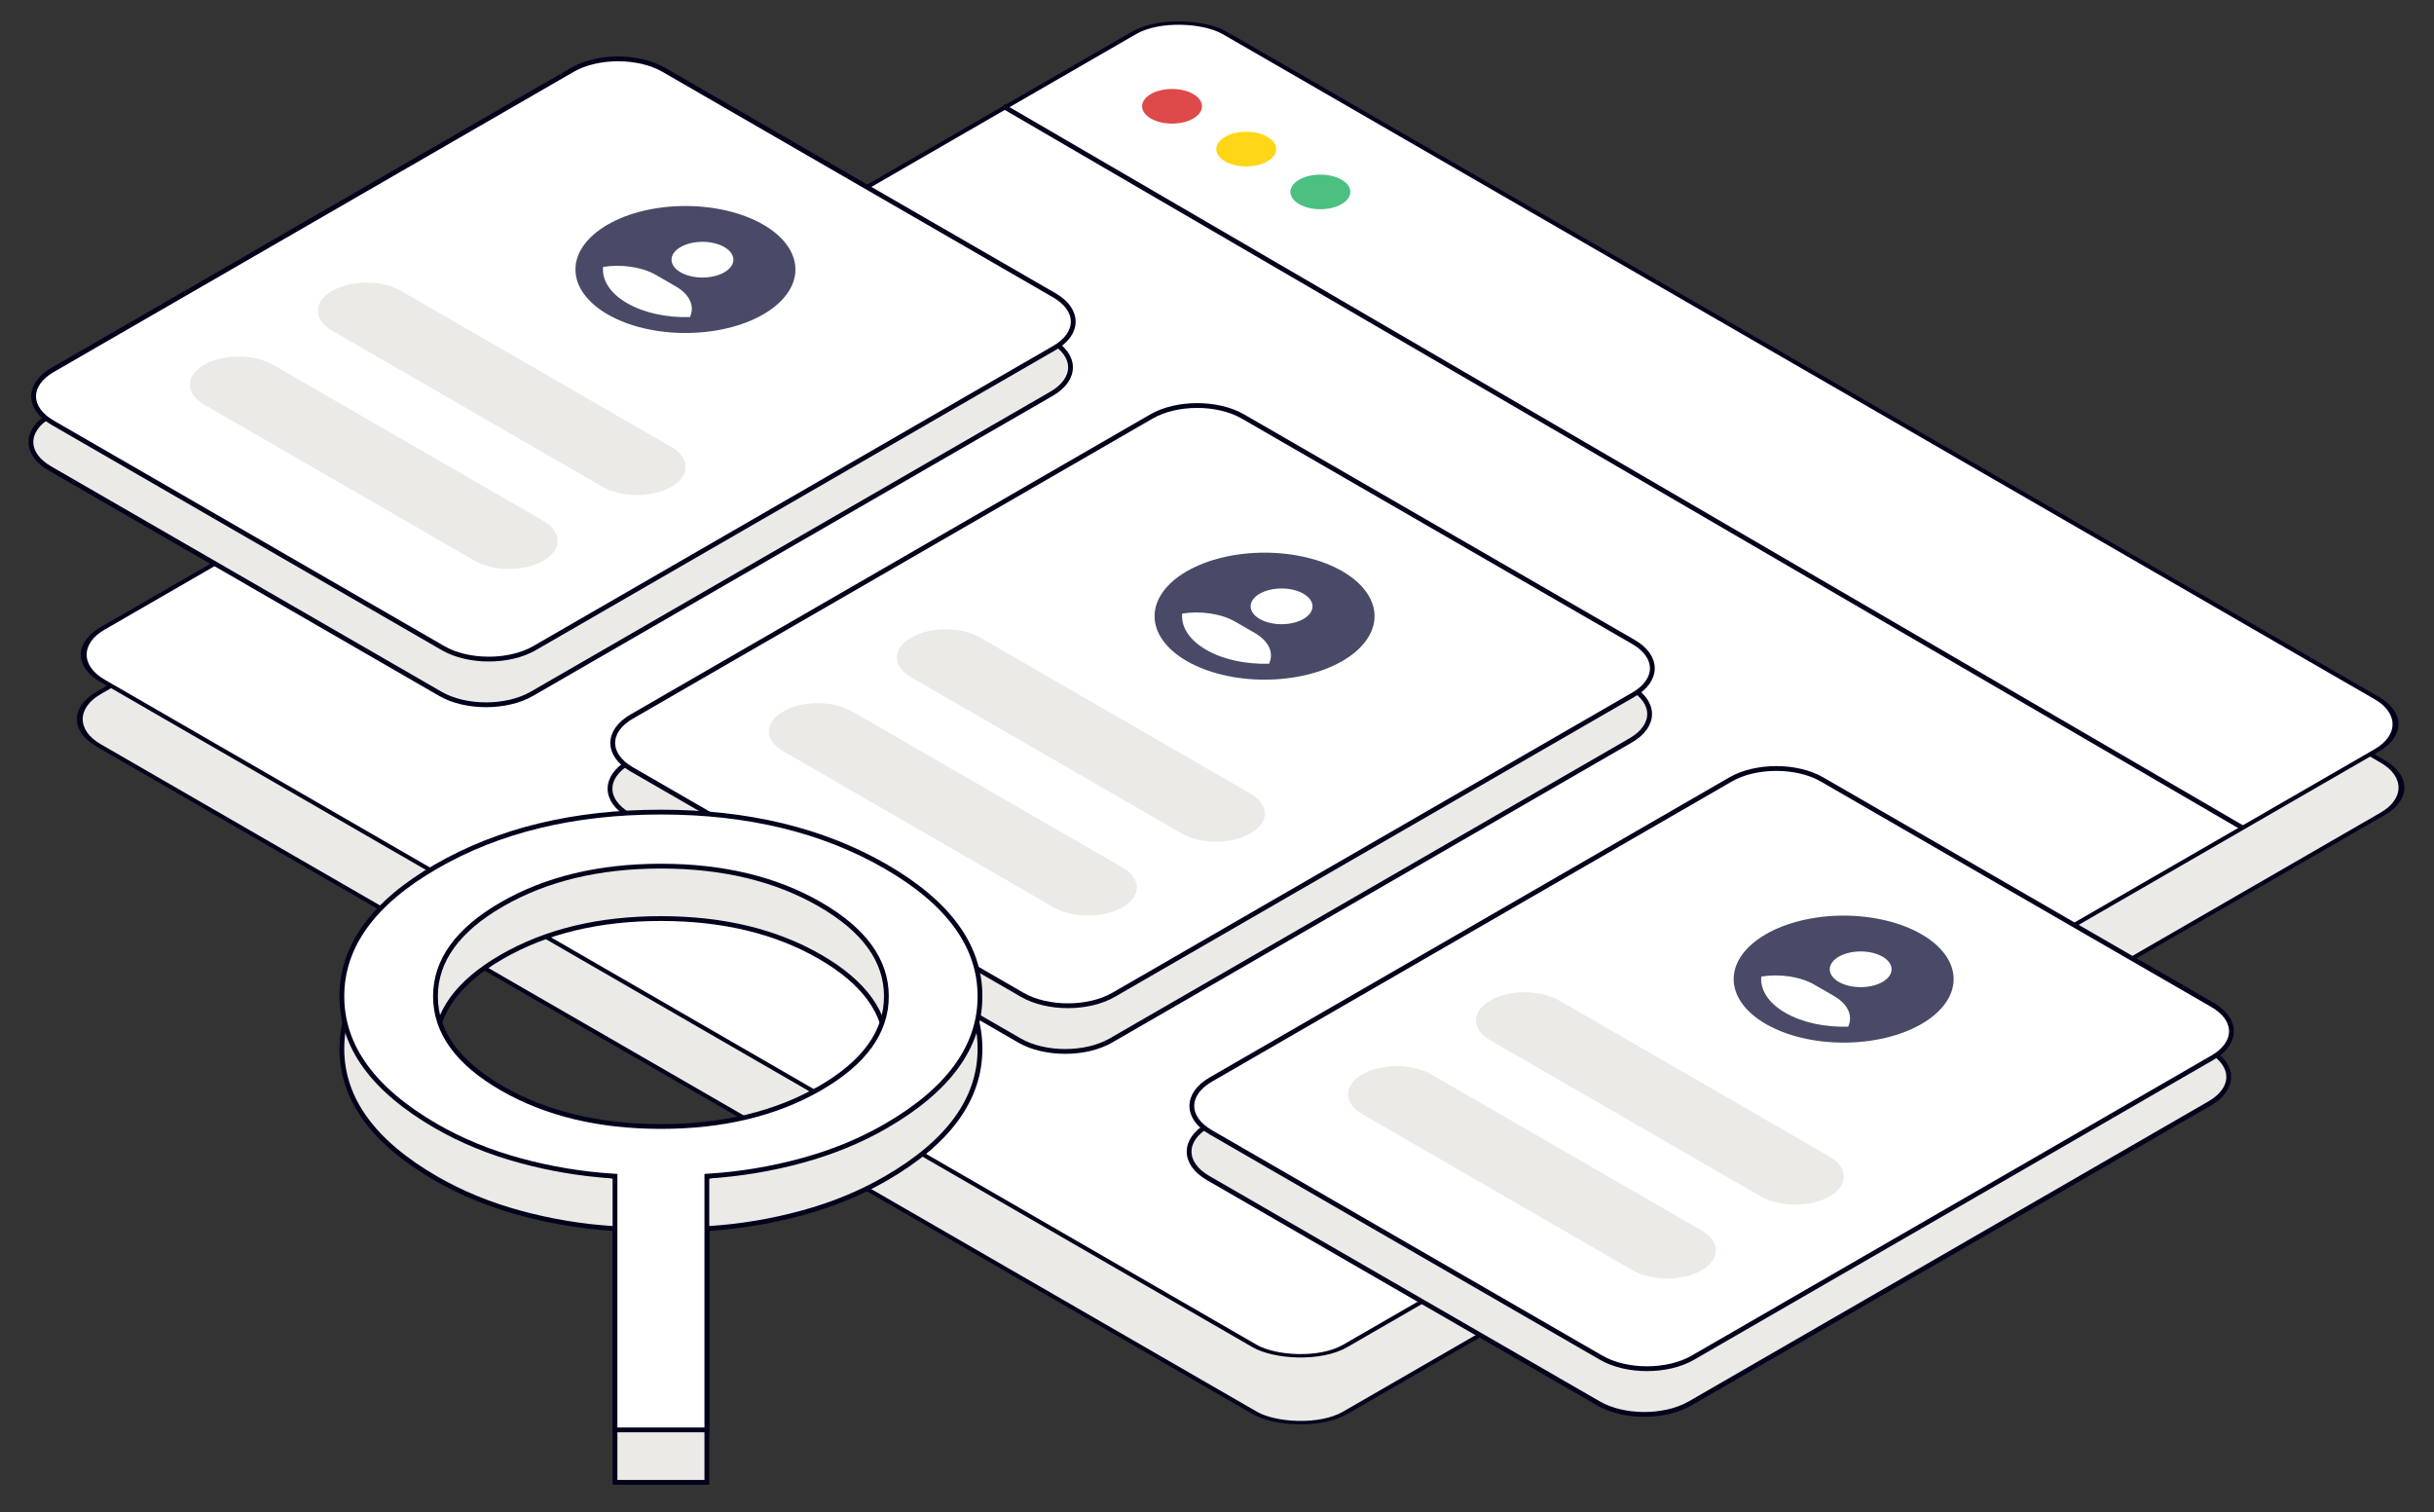 <svg width="507" height="315" viewBox="0 0 507 315" fill="none" xmlns="http://www.w3.org/2000/svg">
<rect x="0" y="0" width="507" height="315" fill="#333333" stroke="none"/>
<rect x="0.866" width="271.345" height="299.863" rx="10.901" transform="matrix(0.866 -0.5 0.866 0.5 10.339 150.234)" fill="#ECEAE7" stroke="#02021D"/>
<rect x="0.866" width="269.917" height="298.904" rx="10.901" transform="matrix(0.866 -0.5 0.866 0.5 11.159 136.792)" fill="white" stroke="#02021D"/>
<path d="M219.044 82.013C224.3 78.979 224.3 74.06 219.044 71.026L137.693 24.058C132.438 21.023 123.917 21.023 118.662 24.058L10.381 86.573C5.126 89.608 5.126 94.527 10.381 97.561L91.733 144.529C96.988 147.563 105.508 147.563 110.764 144.529L219.044 82.013Z" fill="#ECEAE7" stroke="#02021D"/>
<path d="M219.611 72.496C224.866 69.462 224.866 64.542 219.611 61.508L138.259 14.54C133.004 11.506 124.484 11.506 119.228 14.54L10.948 77.056C5.692 80.09 5.692 85.009 10.948 88.043L92.299 135.011C97.554 138.046 106.075 138.046 111.33 135.011L219.611 72.496Z" fill="white" stroke="#02021D"/>
<path d="M139.853 101.397C143.818 99.108 143.818 95.397 139.853 93.108L83.526 60.588C79.562 58.299 73.135 58.299 69.171 60.588C65.206 62.877 65.206 66.587 69.171 68.876L125.497 101.397C129.462 103.685 135.889 103.685 139.853 101.397Z" fill="#ECEAE7"/>
<path d="M113.193 116.79C117.157 114.501 117.157 110.79 113.193 108.501L56.866 75.981C52.902 73.692 46.475 73.692 42.51 75.981C38.546 78.27 38.546 81.981 42.51 84.269L98.837 116.79C102.802 119.078 109.229 119.078 113.193 116.79Z" fill="#ECEAE7"/>
<g clip-path="url(#clip0_411_24666)">
<path d="M143.714 66.046C144.745 63.835 143.752 61.376 140.752 59.645L136.702 57.306C133.703 55.575 129.444 55.001 125.616 55.596C125.363 58.315 127.033 61.077 130.628 63.152C134.222 65.227 139.012 66.188 143.714 66.046ZM126.578 46.784C130.874 44.304 136.701 42.91 142.777 42.91C148.853 42.91 154.681 44.304 158.977 46.784C163.274 49.265 165.687 52.629 165.687 56.137C165.687 59.645 163.274 63.01 158.977 65.49C154.681 67.971 148.853 69.364 142.777 69.364C136.701 69.364 130.874 67.971 126.578 65.49C122.281 63.01 119.867 59.645 119.867 56.137C119.867 52.629 122.281 49.265 126.578 46.784ZM141.765 56.722C142.973 57.419 144.612 57.811 146.321 57.811C148.03 57.811 149.669 57.419 150.877 56.722C152.086 56.024 152.764 55.078 152.764 54.091C152.764 53.105 152.086 52.158 150.877 51.461C149.669 50.763 148.03 50.371 146.321 50.371C144.612 50.371 142.973 50.763 141.765 51.461C140.556 52.158 139.878 53.105 139.878 54.091C139.878 55.078 140.556 56.024 141.765 56.722Z" fill="#494968"/>
</g>
<path d="M339.673 154.221C344.928 151.187 344.928 146.268 339.673 143.234L258.322 96.265C253.067 93.231 244.546 93.231 239.291 96.265L131.01 158.781C125.755 161.815 125.755 166.735 131.01 169.769L212.361 216.737C217.617 219.771 226.137 219.771 231.393 216.737L339.673 154.221Z" fill="#ECEAE7" stroke="#02021D"/>
<path d="M340.24 144.703C345.495 141.669 345.495 136.749 340.24 133.715L258.888 86.747C253.633 83.713 245.112 83.713 239.857 86.747L131.577 149.263C126.321 152.297 126.321 157.216 131.577 160.25L212.928 207.219C218.183 210.253 226.704 210.253 231.959 207.219L340.24 144.703Z" fill="white" stroke="#02021D"/>
<path d="M260.482 173.604C264.446 171.316 264.446 167.605 260.482 165.316L204.155 132.796C200.191 130.507 193.764 130.507 189.799 132.796C185.835 135.084 185.835 138.795 189.799 141.084L246.126 173.604C250.091 175.893 256.518 175.893 260.482 173.604Z" fill="#ECEAE7"/>
<path d="M233.822 188.997C237.786 186.708 237.786 182.997 233.822 180.709L177.495 148.188C173.531 145.899 167.103 145.899 163.139 148.188C159.175 150.477 159.175 154.188 163.139 156.477L219.466 188.997C223.43 191.286 229.858 191.286 233.822 188.997Z" fill="#ECEAE7"/>
<g clip-path="url(#clip1_411_24666)">
<path d="M264.343 138.253C265.374 136.042 264.381 133.584 261.381 131.852L257.331 129.514C254.332 127.782 250.073 127.208 246.245 127.804C245.991 130.522 247.662 133.284 251.256 135.359C254.851 137.434 259.641 138.395 264.343 138.253ZM247.206 118.992C251.503 116.511 257.33 115.117 263.406 115.117C269.482 115.117 275.31 116.511 279.606 118.991C283.902 121.472 286.316 124.836 286.316 128.344C286.316 131.852 283.902 135.217 279.606 137.697C275.31 140.178 269.482 141.572 263.406 141.572C257.33 141.572 251.503 140.178 247.206 137.697C242.91 135.217 240.496 131.852 240.496 128.344C240.496 124.836 242.91 121.472 247.206 118.992ZM262.394 128.929C263.602 129.627 265.241 130.019 266.95 130.019C268.659 130.019 270.298 129.627 271.506 128.929C272.715 128.231 273.393 127.285 273.393 126.298C273.393 125.312 272.715 124.366 271.506 123.668C270.298 122.97 268.659 122.578 266.95 122.578C265.241 122.578 263.602 122.97 262.394 123.668C261.185 124.366 260.507 125.312 260.507 126.298C260.507 127.285 261.185 128.231 262.394 128.929Z" fill="#494968"/>
</g>
<path d="M460.298 229.826C465.553 226.792 465.553 221.873 460.298 218.838L378.947 171.87C373.692 168.836 365.171 168.836 359.916 171.87L251.635 234.386C246.38 237.42 246.38 242.34 251.635 245.374L332.986 292.342C338.242 295.376 346.762 295.376 352.018 292.342L460.298 229.826Z" fill="#ECEAE7" stroke="#02021D"/>
<path d="M460.865 220.308C466.12 217.274 466.12 212.355 460.865 209.321L379.513 162.353C374.258 159.318 365.737 159.318 360.482 162.353L252.202 224.868C246.946 227.903 246.946 232.822 252.202 235.856L333.553 282.824C338.808 285.858 347.329 285.858 352.584 282.824L460.865 220.308Z" fill="white" stroke="#02021D"/>
<path d="M381.107 249.21C385.071 246.921 385.071 243.21 381.107 240.921L324.78 208.401C320.816 206.112 314.389 206.112 310.424 208.401C306.46 210.69 306.46 214.401 310.424 216.689L366.751 249.21C370.716 251.499 377.143 251.499 381.107 249.21Z" fill="#ECEAE7"/>
<path d="M354.447 264.602C358.411 262.313 358.411 258.602 354.447 256.314L298.12 223.793C294.156 221.504 287.728 221.504 283.764 223.793C279.8 226.082 279.8 229.793 283.764 232.082L340.091 264.602C344.055 266.891 350.483 266.891 354.447 264.602Z" fill="#ECEAE7"/>
<g clip-path="url(#clip2_411_24666)">
<path d="M384.968 213.858C385.999 211.647 385.006 209.188 382.006 207.457L377.956 205.118C374.957 203.387 370.698 202.813 366.87 203.409C366.616 206.127 368.287 208.889 371.881 210.964C375.476 213.039 380.266 214 384.968 213.858ZM367.831 194.596C372.128 192.116 377.955 190.722 384.031 190.722C390.107 190.722 395.935 192.116 400.231 194.596C404.527 197.077 406.941 200.441 406.941 203.949C406.941 207.457 404.527 210.822 400.231 213.302C395.935 215.783 390.107 217.176 384.031 217.176C377.955 217.176 372.128 215.783 367.831 213.302C363.535 210.822 361.121 207.457 361.121 203.949C361.121 200.441 363.535 197.077 367.831 194.596ZM383.019 204.534C384.227 205.232 385.866 205.623 387.575 205.623C389.284 205.623 390.923 205.232 392.131 204.534C393.34 203.836 394.018 202.89 394.018 201.903C394.018 200.917 393.34 199.97 392.131 199.273C390.923 198.575 389.284 198.183 387.575 198.183C385.866 198.183 384.227 198.575 383.019 199.273C381.81 199.97 381.132 200.917 381.132 201.903C381.132 202.89 381.81 203.836 383.019 204.534Z" fill="#494968"/>
</g>
<circle cx="5.097" cy="5.097" r="5.097" transform="matrix(0.866 0.5 -0.866 0.5 244.137 17.042)" fill="#DE4949"/>
<circle cx="5.097" cy="5.097" r="5.097" transform="matrix(0.866 0.5 -0.866 0.5 259.586 25.961)" fill="#FFD615"/>
<circle cx="5.097" cy="5.097" r="5.097" transform="matrix(0.866 0.5 -0.866 0.5 275.035 34.881)" fill="#4BC080"/>
<path d="M208.977 22.138L467.222 172.498" stroke="#02021D"/>
<path d="M128.105 256.23L128.105 308.77L147.239 308.77L147.239 256.23L147.239 255.914L147.783 255.879C154.255 255.464 160.673 254.391 167.039 252.657C173.394 250.927 179.214 248.537 184.499 245.486C197.596 237.925 204.133 228.919 204.133 218.45C204.133 207.981 197.596 198.975 184.499 191.414C171.403 183.853 155.804 180.078 137.672 180.078C119.54 180.078 103.941 183.853 90.844 191.414C77.748 198.975 71.21 207.981 71.21 218.45C71.21 228.919 77.748 237.925 90.844 245.486C96.129 248.537 101.949 250.927 108.304 252.657C114.671 254.391 121.089 255.464 127.56 255.879L128.105 255.914L128.105 256.23ZM170.824 237.59C161.622 242.903 150.56 245.565 137.672 245.565C124.784 245.565 113.722 242.903 104.52 237.59C95.318 232.277 90.708 225.891 90.708 218.45C90.708 211.009 95.318 204.623 104.52 199.31C113.722 193.997 124.784 191.335 137.672 191.335C150.56 191.335 161.622 193.997 170.824 199.31C180.026 204.623 184.636 211.009 184.636 218.45C184.636 225.891 180.026 232.277 170.824 237.59Z" fill="#ECEAE7" stroke="#02021D"/>
<path d="M128.105 245.312L128.105 297.851L147.239 297.851L147.239 245.312L147.239 244.996L147.783 244.961C154.255 244.546 160.673 243.473 167.039 241.739C173.394 240.008 179.214 237.619 184.499 234.568C197.596 227.006 204.133 218 204.133 207.532C204.133 197.063 197.596 188.057 184.499 180.496C171.403 172.934 155.804 169.16 137.672 169.16C119.54 169.16 103.941 172.934 90.844 180.496C77.748 188.057 71.21 197.063 71.21 207.532C71.21 218 77.748 227.006 90.844 234.568C96.129 237.619 101.949 240.008 108.304 241.739C114.671 243.473 121.089 244.546 127.56 244.961L128.105 244.996L128.105 245.312ZM170.824 226.672C161.622 231.985 150.56 234.646 137.672 234.646C124.784 234.646 113.722 231.985 104.52 226.672C95.318 221.359 90.708 214.973 90.708 207.532C90.708 200.091 95.318 193.704 104.52 188.391C113.722 183.078 124.784 180.417 137.672 180.417C150.56 180.417 161.622 183.078 170.824 188.391C180.026 193.704 184.636 200.091 184.636 207.532C184.636 214.973 180.026 221.359 170.824 226.672Z" fill="white" stroke="#02021D"/>
<defs>
<clipPath id="clip0_411_24666">
<rect width="37.412" height="37.412" fill="white" transform="matrix(0.866 0.5 -0.866 0.5 142.777 37.431)"/>
</clipPath>
<clipPath id="clip1_411_24666">
<rect width="37.412" height="37.412" fill="white" transform="matrix(0.866 0.5 -0.866 0.5 263.406 109.638)"/>
</clipPath>
<clipPath id="clip2_411_24666">
<rect width="37.412" height="37.412" fill="white" transform="matrix(0.866 0.5 -0.866 0.5 384.031 185.244)"/>
</clipPath>
</defs>
</svg>
